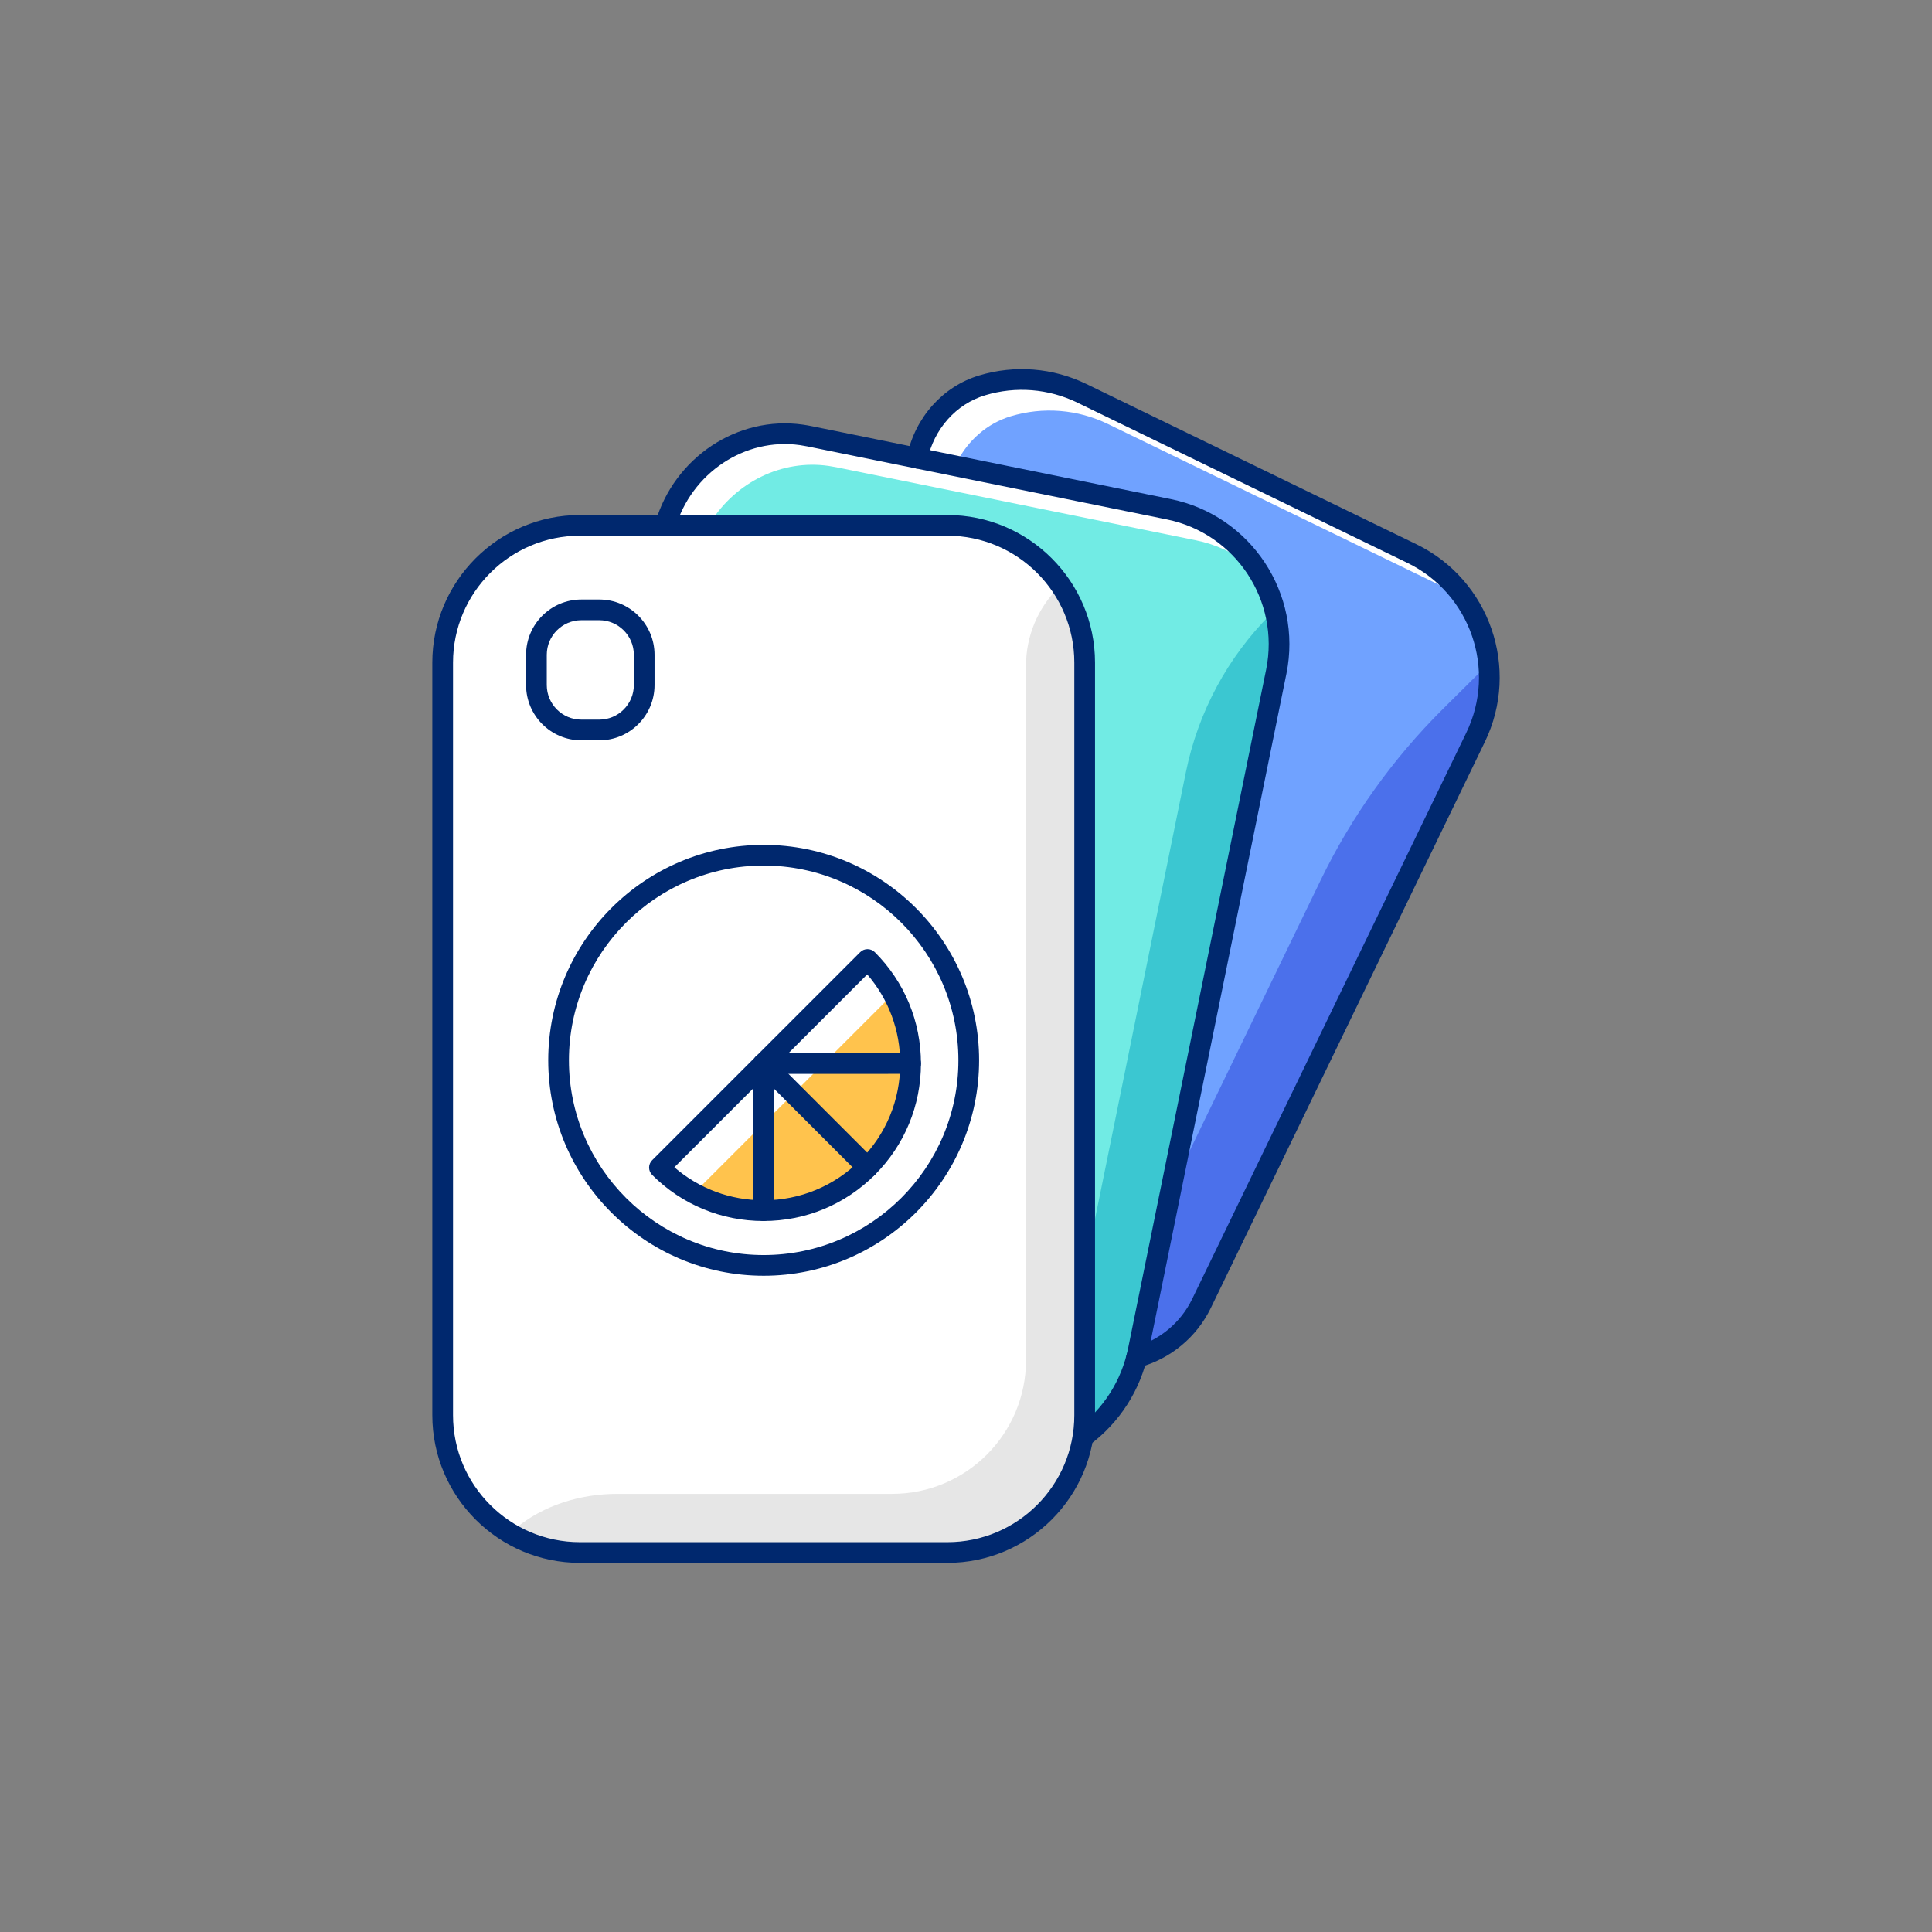 <svg id="Слой_1" enable-background="new 0 0 5000 5000" height="512" viewBox="0 0 5000 5000" width="512" xmlns="http://www.w3.org/2000/svg"><rect x="0" y="0" width="5000" height="5000" fill="#808080" stroke="none"/><g><path d="m3294.318 1736.092c37.999-187.753-83.706-371.416-271.301-409.389l-651.184-132.272c-.014-.003-.025-.013-.039-.016l-.002-.001c-.01-.002-.019.002-.028 0s-.015-.008-.024-.01l-278.828-56.613c-6.722-1.36-13.454-2.52-20.177-3.479-147.192-21.018-290.475 71.612-338.534 216.387h717.649c200.814 0 364.188 163.374 364.188 364.188v1947.71c0 11.948-.663 23.739-1.793 35.396 62.922-52.49 106.402-124.499 122.861-205.396z" fill="#71ebe4"/><g><path d="m3069.068 1998.381-253.03 1244.214v420.002c0 11.948-.663 23.739-1.793 35.396 62.922-52.49 106.402-124.499 122.861-205.396l357.213-1756.505c10.338-51.081 8.403-101.68-3.088-149.243-.58.578-1.159 1.155-1.739 1.733-112.257 111.867-188.841 254.498-220.424 409.799z" fill="#3bc7d1"/></g><path d="m2798.181 1714.887c0-190.97-155.361-346.331-346.331-346.331h-950.963c-190.97 0-346.331 155.361-346.331 346.331v1947.71c0 190.97 155.361 346.331 346.331 346.331h950.963c190.97 0 346.331-155.361 346.331-346.331zm-1418.841 58.044v-78.378c0-69.031 56.161-125.192 125.192-125.192h46.369c69.031 0 125.192 56.161 125.192 125.192v78.378c0 69.031-56.161 125.192-125.192 125.192h-46.369c-69.031 0-125.192-56.161-125.192-125.192z" fill="#fff"/><g><path d="m2738.635 1521.314c-53.343 53.343-83.311 125.692-83.311 201.13v1797.296c0 191.273-155.058 346.331-346.331 346.331h-710.864c-95.64 0-190.773 28.819-264.515 89.722-2.414 1.994-4.632 3.988-6.626 5.981 51.143 29.877 110.502 47.154 173.899 47.154h950.963c191.273 0 346.331-155.058 346.331-346.331v-1947.71c0-71.71-22.059-138.272-59.546-193.573z" fill="#e6e6e6"/></g><path d="m1976.369 2222.237c-287.737 0-521.824 234.087-521.824 521.824 0 287.729 234.087 521.816 521.824 521.816s521.824-234.087 521.824-521.816c0-287.736-234.087-521.824-521.824-521.824zm275.042 805.708c-73.582 73.582-171.361 114.101-275.338 114.101-.14.009-.27.009-.427 0-103.969 0-201.747-40.519-275.33-114.101-1.674-1.674-2.616-3.941-2.616-6.313s.942-4.639 2.616-6.313l269.214-269.21c.014-.016.03-.031.046-.046l269.21-269.205c3.488-3.488 9.138-3.488 12.626 0 73.617 73.608 114.153 171.448 114.153 275.487-.001 104.109-40.537 201.992-114.154 275.6z" fill="#fff"/><path d="m3649.961 1440.586-853.803-414.542c-78.735-38.225-168.178-45.375-251.866-20.124-78.661 23.758-139.12 89.581-159.798 172.861l642.071 130.414c197.24 39.934 325.213 233.032 285.252 430.446l-357.221 1756.513c-.221 1.09-.58 2.132-.811 3.22 64.388-21.848 117.754-68.244 147.609-129.728l709.176-1465.009c83.663-172.215 11.607-380.38-160.609-464.051z" fill="#70a2ff"/><g><path d="m3417.69 2278.276-371.48 767.4-91.614 450.479c-.221 1.09-.58 2.132-.811 3.22 64.388-21.848 117.754-68.244 147.609-129.728l709.176-1465.009c27.971-57.579 38.122-119.088 33.313-178.659-36.647 36.341-73.279 72.697-109.891 109.073-129.679 128.844-236.651 278.683-316.302 443.224z" fill="#4b70eb"/></g><path d="m1997.414 2761.323 247.376 247.376c64.2-67.299 100.292-154.441 102.481-247.425z" fill="#ffc34d"/><path d="m1550.901 1880.266c59.187 0 107.335-48.148 107.335-107.335v-78.378c0-59.187-48.148-107.335-107.335-107.335h-46.369c-59.187 0-107.335 48.148-107.335 107.335v78.378c0 59.187 48.148 107.335 107.335 107.335z" fill="#fff"/><g fill="#ffc34d"><path d="m1966.934 2773.965-247.602 247.598c67.309 64.232 154.648 100.073 247.602 102.214z"/><path d="m2347.285 2743.418c-2.191-92.937-38.038-180.249-102.257-247.542l-247.595 247.59z"/><path d="m1984.792 2773.952v349.812c92.941-2.144 180.058-38.229 247.373-102.439z"/></g><g><path d="m2144.163 1205.74c6.723.959 13.454 2.119 20.177 3.479l278.828 56.613c.009.002.015.008.024.01.01.002.019-.002.028 0l.002.001c.014.003.025.013.039.016l651.184 132.272c51.533 10.432 97.836 32.154 137.479 61.637-49.301-66.22-121.852-115.444-208.908-133.065l-651.184-132.272c-.014-.003-.025-.013-.039-.016l-.002-.001c-.01-.002-.019.002-.028 0s-.015-.008-.024-.01l-278.828-56.613c-6.722-1.36-13.454-2.52-20.177-3.479-147.192-21.018-290.475 71.612-338.534 216.387h105.461c64.927-102.434 183.323-162.262 304.502-144.959z" fill="#fff"/></g><g><path d="m2615.721 1077.349c83.688-25.251 173.131-18.101 251.866 20.124l853.803 414.542c19.767 9.603 38.043 21.021 55.088 33.662-32.168-43.339-74.706-79.918-126.516-105.09l-853.803-414.542c-78.735-38.225-168.178-45.375-251.866-20.124-78.661 23.758-139.12 89.581-159.798 172.861l91.338 18.552c29.034-57.603 78.843-101.548 139.888-119.985z" fill="#fff"/></g><g fill="#fff"><path d="m2122.45 2761.305-125.036.018 62.509 62.509z"/><path d="m2245.095 2638.661-.002.005 59.736-59.735c-15.796-29.976-35.811-57.917-59.801-83.056l-247.595 247.59 142.876-.02z"/><path d="m2047.297 2836.457-62.505-62.505v125.01z"/><path d="m1966.934 2916.82v-142.855l-247.602 247.598c25.14 23.991 53.082 44.004 83.06 59.797z"/></g><g><path d="m2451.85 4044.643h-950.963c-210.658 0-382.045-171.387-382.045-382.045v-1947.71c0-210.658 171.387-382.045 382.045-382.045h950.963c210.658 0 382.045 171.387 382.045 382.045v1947.71c0 210.658-171.386 382.045-382.045 382.045zm-950.963-2658.23c-181.117 0-328.474 147.356-328.474 328.474v1947.71c0 181.118 147.356 328.474 328.474 328.474h950.963c181.117 0 328.474-147.356 328.474-328.474v-1947.71c0-181.117-147.356-328.474-328.474-328.474z" fill="#00286e"/></g><g><path d="m1550.901 1915.98h-46.369c-78.875 0-143.049-64.174-143.049-143.049v-78.378c0-78.875 64.174-143.049 143.049-143.049h46.369c78.875 0 143.049 64.174 143.049 143.049v78.378c0 78.875-64.174 143.049-143.049 143.049zm-46.369-310.904c-49.334 0-89.478 40.144-89.478 89.478v78.378c0 49.334 40.144 89.478 89.478 89.478h46.369c49.334 0 89.478-40.144 89.478-89.478v-78.378c0-49.334-40.144-89.478-89.478-89.478z" fill="#00286e"/></g><g><path d="m1976.072 3159.903c-.14.009-.288.009-.445 0-108.721 0-210.981-42.376-287.938-119.333-5.022-5.022-7.847-11.832-7.847-18.938s2.825-13.916 7.847-18.938l538.47-538.461c10.463-10.463 27.414-10.463 37.877 0 76.991 76.983 119.385 179.304 119.385 288.112 0 108.878-42.393 211.243-119.385 288.225-76.948 76.957-179.217 119.333-287.964 119.333zm-.226-53.571h.2c94.465 0 183.271-36.804 250.113-103.638 66.868-66.868 103.69-155.779 103.69-250.349 0-85.519-30.16-166.426-85.449-230.591l-499.189 499.18c64.131 55.254 144.985 85.397 230.443 85.397.07.001.122.001.192.001z" fill="#00286e"/></g><g><path d="m2245.098 3048.418c-6.853 0-13.707-2.616-18.938-7.847l-269.235-269.235c-10.463-10.454-10.463-27.422 0-37.877 10.463-10.463 27.413-10.463 37.877 0l269.235 269.235c10.463 10.455 10.463 27.422 0 37.877-5.233 5.231-12.086 7.847-18.939 7.847z" fill="#00286e"/></g><g><path d="m1975.863 2779.183c-14.788 0-26.786-11.989-26.786-26.786 0-14.788 11.989-26.786 26.786-26.786l380.772-.052c14.788 0 26.786 11.989 26.786 26.786 0 14.788-11.989 26.786-26.786 26.786z" fill="#00286e"/></g><g><path d="m1975.863 3159.903c-14.797 0-26.786-11.989-26.786-26.786v-380.72c0-14.797 11.989-26.786 26.786-26.786s26.786 11.989 26.786 26.786v380.72c0 14.797-11.989 26.786-26.786 26.786z" fill="#00286e"/></g><g><path d="m1976.369 3301.592c-307.425 0-557.539-250.105-557.539-557.53s250.113-557.539 557.539-557.539 557.539 250.114 557.539 557.539-250.114 557.53-557.539 557.53zm0-1061.498c-277.885 0-503.967 226.083-503.967 503.967s226.083 503.958 503.967 503.958 503.967-226.074 503.967-503.958-226.083-503.967-503.967-503.967z" fill="#00286e"/></g><g><path d="m2941.587 3539.611c-11.771 0-22.566-7.821-25.818-19.723-3.906-14.274 4.499-29 18.764-32.907 65.988-18.058 120.954-63.668 150.792-125.139l709.176-1464.992c79.363-163.374 11.012-360.831-152.344-440.203l-853.803-414.542c-74.681-36.264-159.537-43.047-238.9-19.087-75.16 22.696-132.499 87.15-149.632 168.195-3.06 14.483-17.343 23.708-31.747 20.674-14.474-3.061-23.725-17.273-20.674-31.747 21.188-100.194 92.669-180.054 186.567-208.409 92.294-27.849 190.953-19.993 277.788 22.191l853.803 414.542c189.933 92.276 269.4 321.847 177.141 511.762l-709.166 1464.984c-36.604 75.396-103.978 131.313-184.858 153.442-2.372.646-4.752.959-7.089.959z" fill="#00286e"/></g><g><path d="m1721.756 1386.396c-2.476 0-4.996-.349-7.499-1.081-14.204-4.133-22.365-18.999-18.223-33.203 49.029-168.326 213.083-277.213 381.74-253.156 7.411 1.055 14.823 2.328 22.226 3.828l278.948 56.649c14.492 2.938 23.856 17.081 20.909 31.581-2.93 14.5-17.011 23.856-31.581 20.909l-278.913-56.632c-6.374-1.291-12.774-2.389-19.156-3.305-142.439-20.203-281.102 72.213-322.745 215.105-3.411 11.701-14.1 19.305-25.706 19.305z" fill="#00286e"/></g><g><path d="m2802.715 3745.631c-8.213 0-16.323-3.767-21.572-10.891-8.78-11.902-6.252-28.669 5.659-37.449 68.612-50.607 115.784-124.564 132.804-208.252l357.213-1756.505c36.046-178.092-79.398-352.304-257.35-388.332l-651.193-132.272c-14.491-2.947-23.856-17.09-20.909-31.59 2.938-14.491 17.09-23.795 31.581-20.918l651.176 132.272c206.883 41.888 341.108 244.428 299.194 451.486l-357.221 1756.531c-19.671 96.723-74.184 182.199-153.503 240.688-4.779 3.532-10.351 5.232-15.879 5.232z" fill="#00286e"/></g></g></svg>